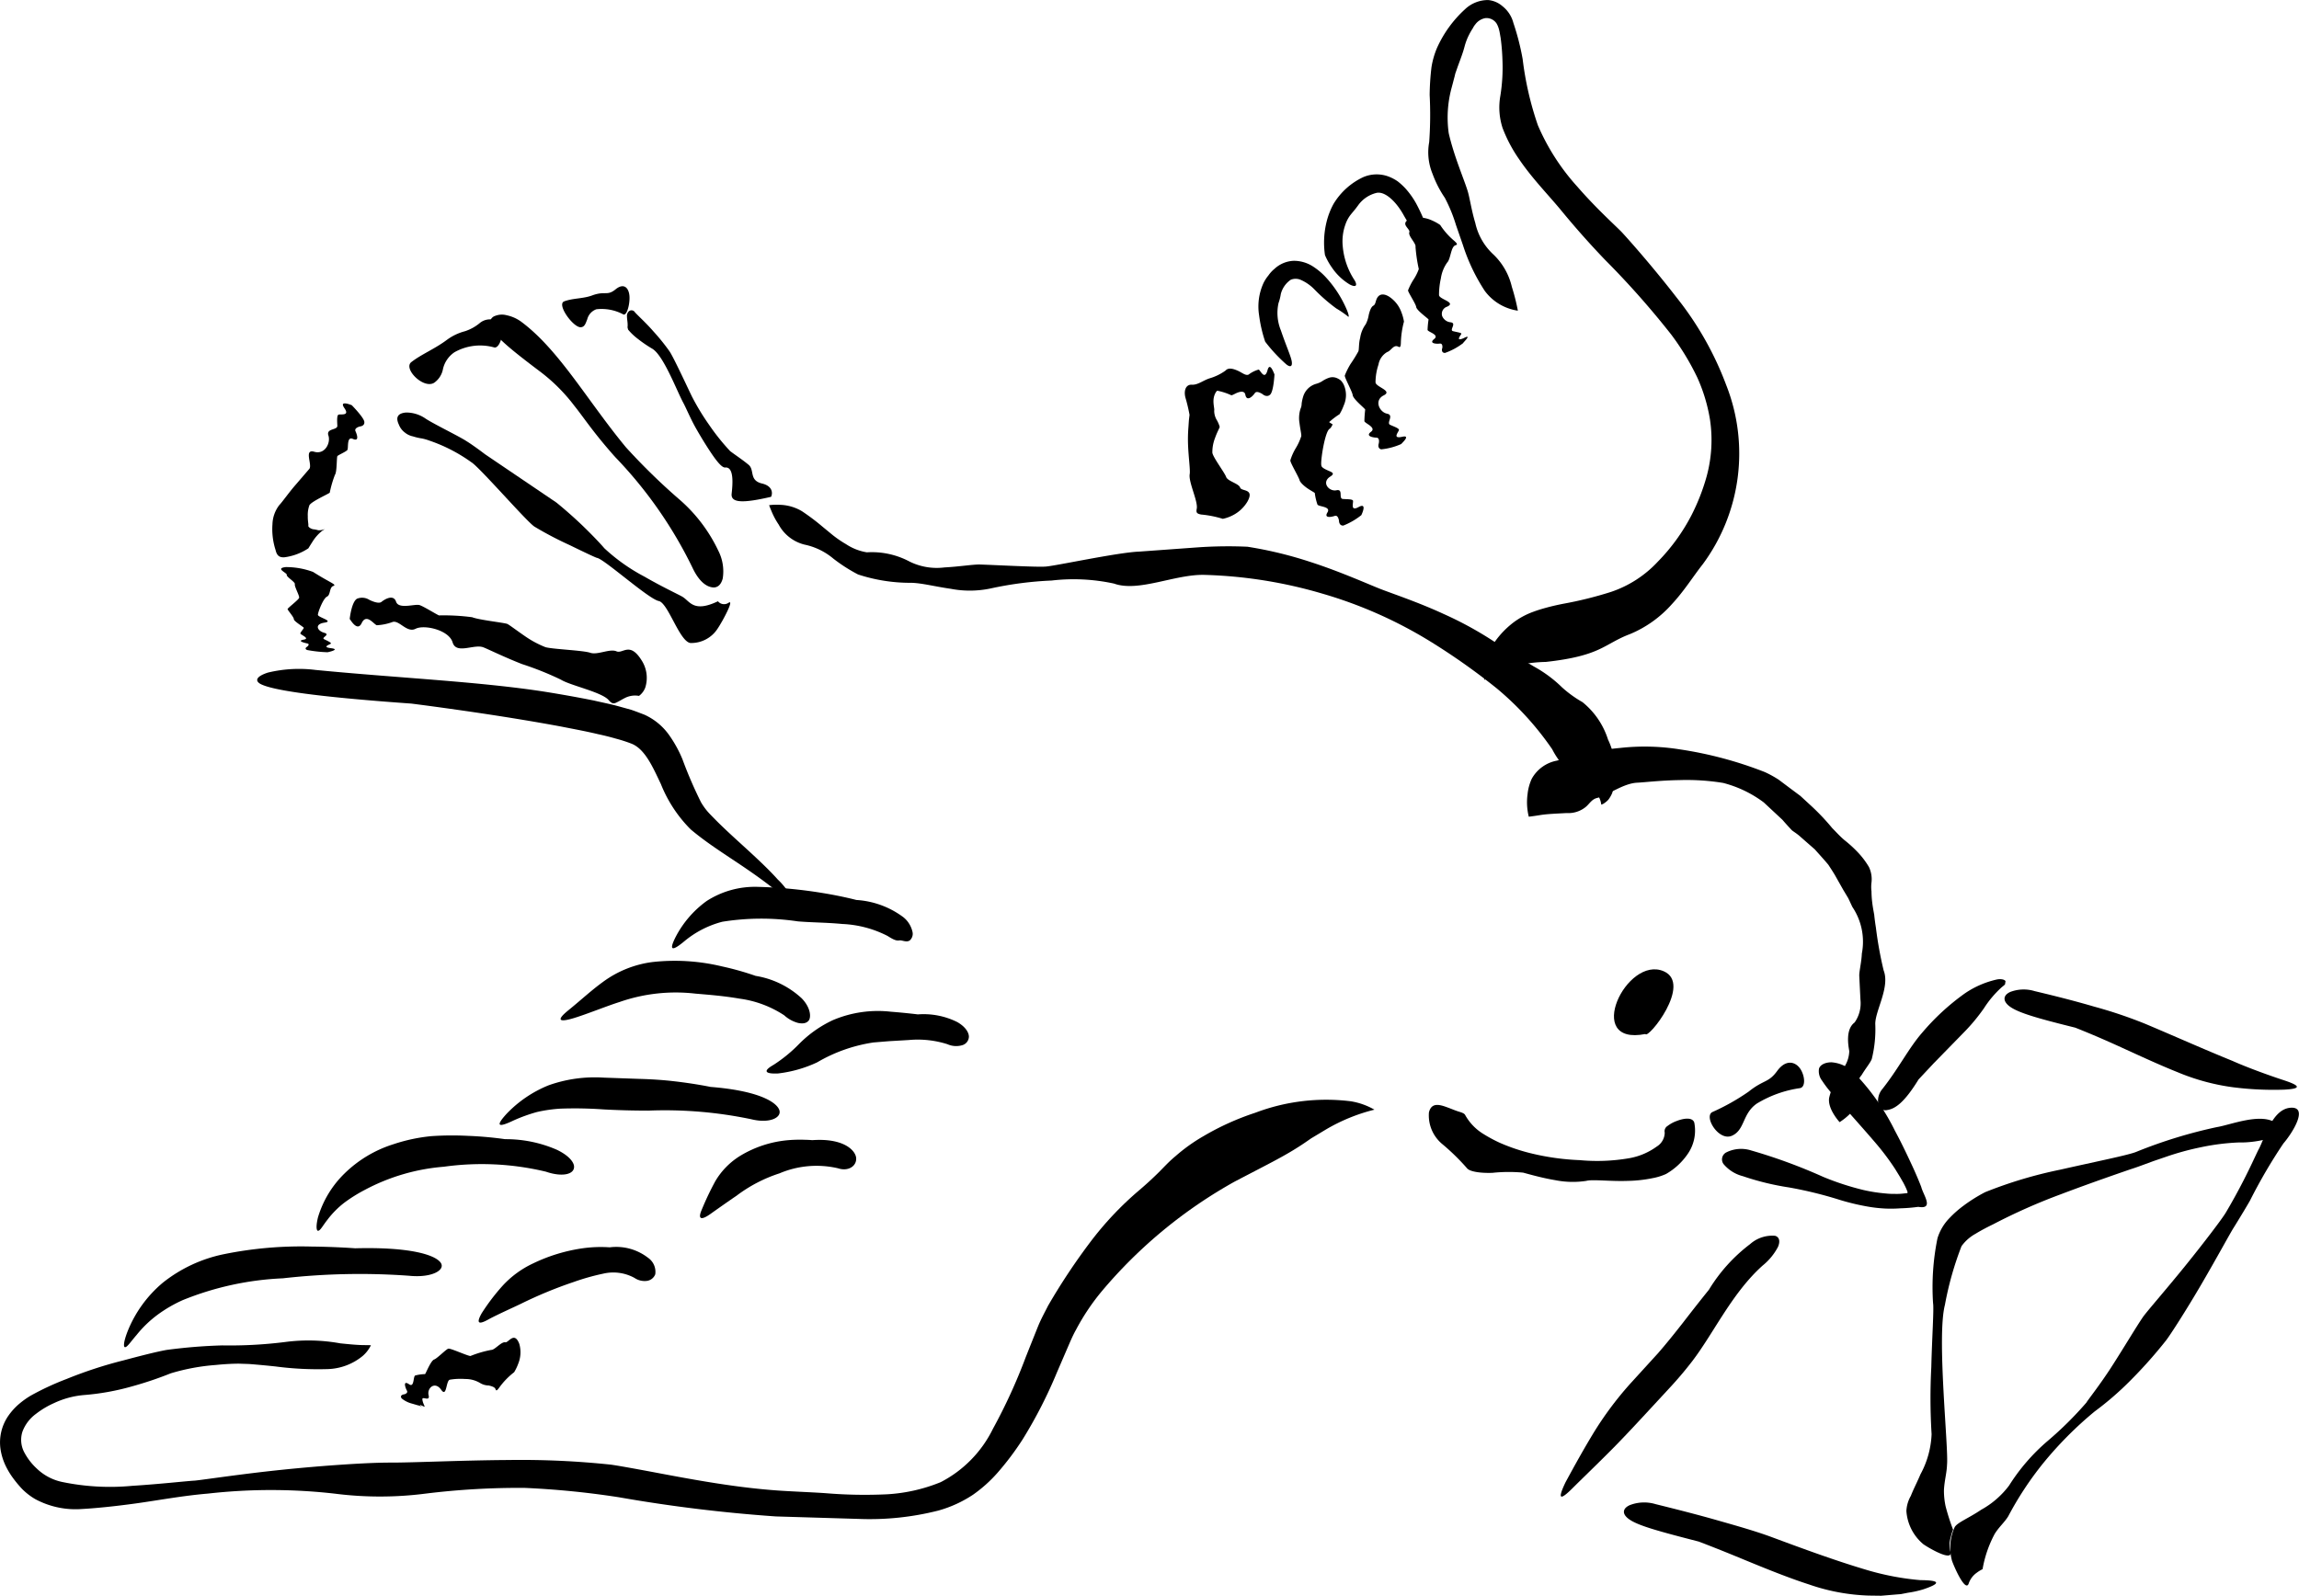 <svg xmlns="http://www.w3.org/2000/svg" width="109.999" height="76.372" viewBox="0 0 109.999 76.372"><g transform="translate(0 -78.257)"><g transform="translate(0 78.257)"><path d="M340.163,247.94a2.87,2.87,0,0,1-.058-1.082,2.332,2.332,0,0,1,.2-.734,1.742,1.742,0,0,1,1.208-.868,14.548,14.548,0,0,1,3.051-.61,10.611,10.611,0,0,1,2.814.07,18.64,18.64,0,0,1,4.079,1.088,5.1,5.1,0,0,1,.662.364l.533.4.506.377.434.4a10.907,10.907,0,0,1,1.092,1.143c.18.18.361.385.583.573a5.944,5.944,0,0,1,.656.6,3.911,3.911,0,0,1,.515.686,1.348,1.348,0,0,1,.122.743,1.736,1.736,0,0,0,0,.424,4.531,4.531,0,0,0,.035.528c.021.188.058.385.095.587.02.2.048.414.082.622a18.26,18.26,0,0,0,.369,2.043c.313.8-.4,1.917-.4,2.56a5.9,5.9,0,0,1-.168,1.685c-.065.173-.3.455-.484.764a1.044,1.044,0,0,0-.215.942.874.874,0,0,1-.328.9,2.95,2.95,0,0,1-.511.413s-.589-.634-.5-1.165a2.823,2.823,0,0,1,.291-.75,3.231,3.231,0,0,1,.225-.351,2.625,2.625,0,0,0,.253-.449,1.467,1.467,0,0,0,.193-.684c-.053-.3-.179-1.046.255-1.371a1.588,1.588,0,0,0,.28-1.087c-.023-.457-.045-.918-.056-1.132s.105-.654.123-1.082a2.981,2.981,0,0,0-.454-2.229c-.069-.141-.131-.287-.2-.424l-.233-.388-.339-.6c-.076-.143-.216-.362-.381-.612-.194-.233-.427-.487-.645-.732l-.685-.6c-.188-.172-.367-.266-.42-.323s-.221-.234-.443-.491l-.893-.832a5.544,5.544,0,0,0-1.944-.933,10.865,10.865,0,0,0-2.092-.135c-.854.012-1.682.107-2.011.124-.672.025-1.416.606-1.914.727-.26.058-.359.258-.537.417a1.314,1.314,0,0,1-.934.309c-.515.029-.909.041-1.253.095C340.4,247.913,340.163,247.94,340.163,247.94Z" transform="translate(-267.016 -208.853)"/><path d="M389.816,315.388a1.7,1.7,0,0,0-1.064-.488c-.34,0-.555.142-.6.305a.737.737,0,0,0,.144.57,5.367,5.367,0,0,0,.659.817c.681.779,1.274,1.432,1.9,2.164a12.106,12.106,0,0,1,.938,1.248l.227.37.173.3c.051.1.109.21.156.328l.036.089v.069l-.192.02a2.664,2.664,0,0,1-.405.018,3.664,3.664,0,0,1-.454-.021,7.631,7.631,0,0,1-1.043-.162,12.976,12.976,0,0,1-1.937-.631,25.865,25.865,0,0,0-3.447-1.265,1.58,1.58,0,0,0-1.177.086.376.376,0,0,0-.147.563,1.778,1.778,0,0,0,.923.581,12.809,12.809,0,0,0,2.206.539,19.2,19.2,0,0,1,2.444.6,11.153,11.153,0,0,0,1.3.312,6.7,6.7,0,0,0,.891.1,6.074,6.074,0,0,0,.7-.012,8.024,8.024,0,0,0,.856-.07c.772.13.237-.563.141-.953-.163-.423-.367-.875-.473-1.1-.257-.552-.512-1.084-.788-1.593A10.83,10.83,0,0,0,389.816,315.388Z" transform="translate(-301.119 -264.059)"/><path d="M319.973,327.4a10.6,10.6,0,0,0-1.2-1.169,1.781,1.781,0,0,1-.616-1.5c.128-.513.552-.36.933-.219.194.073.363.145.521.192s.238.088.273.144a2.48,2.48,0,0,0,.9.931,6.917,6.917,0,0,0,.767.411,8.962,8.962,0,0,0,1.428.487,11.76,11.76,0,0,0,2.389.341,8.979,8.979,0,0,0,2.37-.092,3.16,3.16,0,0,0,1.318-.558.794.794,0,0,0,.382-.667.294.294,0,0,1,.135-.318,1.6,1.6,0,0,1,.437-.238c.353-.139.763-.186.843.079a1.967,1.967,0,0,1-.332,1.523,3.156,3.156,0,0,1-1.02.934,2.812,2.812,0,0,1-.646.2,6.5,6.5,0,0,1-1.178.13c-.845.032-1.687-.082-1.993,0a4.31,4.31,0,0,1-1.5-.037c-.6-.1-1.186-.268-1.523-.358a7.449,7.449,0,0,0-1.466.01C320.645,327.647,320.1,327.574,319.973,327.4Z" transform="translate(-249.787 -271.495)"/><path d="M211.1,205.052a1.066,1.066,0,0,0-.294-.616c-.07-.074-.133-.135-.192-.189l-.2-.153c-.249-.181-.45-.3-.631-.427a3.885,3.885,0,0,1-1.031-1.266,14.315,14.315,0,0,0-2.662-2.92A31.611,31.611,0,0,0,203,197.292a21.01,21.01,0,0,0-5.257-2.342,22.019,22.019,0,0,0-5.609-.893c-1.414-.046-3.164.842-4.347.416a9.1,9.1,0,0,0-2.988-.146,17.008,17.008,0,0,0-2.907.377,4.828,4.828,0,0,1-1.919.018c-.716-.1-1.39-.277-1.884-.286a8.012,8.012,0,0,1-2.55-.4,7.715,7.715,0,0,1-1.184-.76,3.134,3.134,0,0,0-1.38-.669,1.936,1.936,0,0,1-1.235-.962,3.494,3.494,0,0,1-.343-.641c-.074-.173-.112-.283-.112-.283a2.763,2.763,0,0,1,.541-.017,2.172,2.172,0,0,1,1.029.305,10.45,10.45,0,0,1,.976.734l.486.4a5.244,5.244,0,0,0,.644.441,2.535,2.535,0,0,0,1,.393,3.837,3.837,0,0,1,2.05.445,2.935,2.935,0,0,0,1.668.277c.688-.035,1.37-.147,1.693-.139.645.02,2.725.131,3.116.1.392-.008,3.473-.682,4.523-.719l2.759-.2a20.94,20.94,0,0,1,2.4-.032,19.134,19.134,0,0,1,3.016.73c1.394.448,2.771,1.065,3.322,1.282s1.834.642,3.057,1.209a17.148,17.148,0,0,1,2.806,1.587c.426.327.979.605,1.5.922a6.1,6.1,0,0,1,1.351,1,5.518,5.518,0,0,0,.981.709,3.762,3.762,0,0,1,1.22,1.789,3.56,3.56,0,0,1,.2,2.561,1.514,1.514,0,0,1-.179.312.992.992,0,0,1-.19.165A.442.442,0,0,1,211.1,205.052Z" transform="translate(-134.485 -166.543)"/><path d="M146.521,156.313c-1.375.32-1.936.292-1.887-.151s.123-1.293-.308-1.251c-.212.02-.609-.574-1.035-1.259-.208-.342-.427-.707-.6-1.067-.168-.343-.29-.625-.379-.786-.34-.645-.955-2.282-1.489-2.581a6.335,6.335,0,0,1-.693-.476,2.788,2.788,0,0,1-.45-.43l-.029-.112a.682.682,0,0,0,.006-.139c0-.115-.031-.253-.031-.371a.3.3,0,0,1,.109-.27.193.193,0,0,1,.275.066c.174.189.547.523.887.917a9.961,9.961,0,0,1,.76.941c.211.306.97,1.965,1.1,2.214a11.3,11.3,0,0,0,.8,1.313,10.434,10.434,0,0,0,1.006,1.256c.309.231.574.4.879.651s.009.752.652.9c.326.079.437.251.461.39A.421.421,0,0,1,146.521,156.313Z" transform="translate(-109.627 -132.536)"/><path d="M118.8,160.428c.294.631.656.952,1.031.96.181-.007.343-.125.423-.43a2.175,2.175,0,0,0-.214-1.335,7.463,7.463,0,0,0-1.907-2.488,30.131,30.131,0,0,1-2.508-2.453c-1.854-2.238-3.2-4.672-5.026-6.022a1.8,1.8,0,0,0-.682-.3.876.876,0,0,0-.54.026.361.361,0,0,0-.206.541c.192.418.684.876,2.276,2.077a8.416,8.416,0,0,1,1.7,1.68c.46.57.9,1.27,1.957,2.457A20.6,20.6,0,0,1,118.8,160.428Z" transform="translate(-85.674 -133.272)"/><path d="M103.828,179.159c-1.2.573-1.344-.023-1.723-.229-.193-.109-.98-.478-1.785-.945a8.836,8.836,0,0,1-1.928-1.363c-.146-.176-.54-.594-.992-1.033s-1-.912-1.3-1.153l-3.412-2.31c-.422-.321-.762-.552-.87-.616-.331-.225-1.523-.8-1.967-1.084a1.621,1.621,0,0,0-.946-.3c-.354.03-.525.191-.348.57a.861.861,0,0,0,.293.39.876.876,0,0,0,.386.182,2.556,2.556,0,0,0,.431.1,2.5,2.5,0,0,1,.348.1,7.655,7.655,0,0,1,2.013,1.037c.383.228,2.651,2.846,3.017,3.08a16.464,16.464,0,0,0,1.685.885c.657.321,1.256.606,1.312.613.345.057,2.47,1.972,2.956,2.065.448.1.985,1.927,1.508,2.008a1.5,1.5,0,0,0,1.309-.693c.251-.375.809-1.425.519-1.231A.376.376,0,0,1,103.828,179.159Z" transform="translate(-69.476 -150.383)"/><path d="M91.726,216.1a1.06,1.06,0,0,0-.672.1c-.151.075-.262.149-.361.194-.173.095-.257.091-.415-.092-.327-.385-1.842-.7-2.288-.98a14.871,14.871,0,0,0-1.86-.745c-.874-.343-1.612-.71-1.845-.8-.443-.177-1.3.355-1.475-.238s-1.357-.863-1.771-.651-.775-.416-1.095-.328a2.55,2.55,0,0,1-.759.158c-.137-.03-.493-.585-.723-.108-.212.46-.553-.185-.576-.189,0,0,.082-.813.349-.971a.644.644,0,0,1,.587.051s.43.226.584.1.574-.381.7-.006.913.088,1.125.16.807.447.927.493a10.33,10.33,0,0,1,1.588.087c.323.13,1.521.26,1.676.319.078.029.441.306.822.568a4.834,4.834,0,0,0,1.011.547c.37.1,1.8.15,2.143.268s.927-.207,1.248-.072c.306.141.632-.48,1.2.423a1.544,1.544,0,0,1,.184,1.307.865.865,0,0,1-.2.316A.646.646,0,0,1,91.726,216.1Z" transform="translate(-61.154 -182.795)"/><path d="M64.653,228.952c-4.667-.331-6.736-.654-7.244-.955-.262-.166-.125-.363.377-.527a6.341,6.341,0,0,1,2.286-.128c3.927.383,7.845.556,10.971,1.043.779.125,1.56.263,2.341.42.394.092.781.166,1.179.275l.6.166c.206.068.422.154.632.233a2.923,2.923,0,0,1,1.184.967,5.867,5.867,0,0,1,.644,1.163,20.486,20.486,0,0,0,.891,2.066,3.071,3.071,0,0,0,.289.413c.116.138.282.3.437.459.317.317.667.643,1.022.967.71.647,1.428,1.3,1.925,1.858a3.354,3.354,0,0,1,.779,1.113c-.009.122-.263-.1-1.007-.7-1.517-1.184-2.751-1.814-3.937-2.81a6.434,6.434,0,0,1-1.428-2.172c-.367-.765-.744-1.666-1.4-1.93a6.886,6.886,0,0,0-.751-.243c-.272-.079-.558-.151-.855-.214-.584-.14-1.2-.253-1.8-.371-1.211-.224-2.41-.419-3.467-.58C66.2,229.145,64.653,228.952,64.653,228.952Z" transform="translate(-44.973 -195.279)"/><path d="M158.477,276.455a4.185,4.185,0,0,1,2.247.823,1.239,1.239,0,0,1,.433.677.421.421,0,0,1-.124.436c-.157.112-.386-.027-.5,0-.139.02-.263-.023-.558-.212a5.223,5.223,0,0,0-2.169-.575c-.763-.073-1.47-.069-2.129-.125a11.812,11.812,0,0,0-3.613.018,4.672,4.672,0,0,0-1.824.94c-.481.4-.8.551-.4-.229a4.911,4.911,0,0,1,1.47-1.7,4.259,4.259,0,0,1,2.462-.68,22.593,22.593,0,0,1,3.127.3C157.814,276.278,158.477,276.455,158.477,276.455Z" transform="translate(-117.504 -233.383)"/><path d="M134.187,292.984a4.247,4.247,0,0,1,2.2,1.071c.435.446.462.912.336,1.069s-.342.147-.51.111a1.6,1.6,0,0,1-.659-.363,5.111,5.111,0,0,0-2.146-.8c-.758-.132-1.494-.186-2.113-.24a8.18,8.18,0,0,0-3.615.4c-.594.186-1.536.57-2.169.765s-.951.175-.293-.361,1.105-.958,1.656-1.358a5.087,5.087,0,0,1,2.363-.955,9.663,9.663,0,0,1,3.338.207A13.775,13.775,0,0,1,134.187,292.984Z" transform="translate(-98.031 -246.279)"/><path d="M121.367,318.739c2.2.174,3.092.682,3.273,1.067s-.423.7-1.311.483a20.119,20.119,0,0,0-4.939-.416c-.7,0-1.474-.019-2.174-.059a19.176,19.176,0,0,0-2.034-.035,6.846,6.846,0,0,0-1.124.162,7.693,7.693,0,0,0-1.11.4c-.614.292-.98.378-.332-.325a5.747,5.747,0,0,1,2-1.354,6.588,6.588,0,0,1,2.632-.368l1.69.06c.582.014,1.183.055,1.688.115C120.649,318.587,121.367,318.739,121.367,318.739Z" transform="translate(-87.368 -266.72)"/><path d="M79.526,331.357a6.1,6.1,0,0,1,2.481.509c.53.256.768.539.813.747.075.423-.532.578-1.34.3a13.154,13.154,0,0,0-4.884-.237,9.654,9.654,0,0,0-3.78,1.107,7.244,7.244,0,0,0-.977.61,4.286,4.286,0,0,0-.815.823c-.211.266-.329.5-.43.522-.082.031-.139-.15-.021-.64A4.879,4.879,0,0,1,71.842,333a5.835,5.835,0,0,1,2.337-1.4,8.172,8.172,0,0,1,1.831-.389,14.75,14.75,0,0,1,1.736-.013A17.4,17.4,0,0,1,79.526,331.357Z" transform="translate(-55.359 -276.837)"/><path d="M38.67,356.013c2.647-.07,3.8.316,4.081.671s-.394.757-1.494.644a32.7,32.7,0,0,0-6.042.122,14.365,14.365,0,0,0-4.786,1.041,6.529,6.529,0,0,0-1.2.695,5.476,5.476,0,0,0-1.017.978c-.269.31-.433.564-.537.581-.087.024-.109-.19.1-.734a5.883,5.883,0,0,1,1.691-2.348,6.9,6.9,0,0,1,2.932-1.369,18.5,18.5,0,0,1,4.17-.364C37.791,355.943,38.67,356.013,38.67,356.013Z" transform="translate(-21.679 -296.271)"/><path d="M65.762,323.694a8.663,8.663,0,0,0-2.31.942l-.719.432c-.211.147-.4.278-.593.4-.756.486-1.483.84-3.071,1.671a22.77,22.77,0,0,0-6.34,5.23,10.612,10.612,0,0,0-1.247,1.861c-.165.287-.317.666-.468,1.01l-.443,1.028a22.09,22.09,0,0,1-1.638,3.2,13.461,13.461,0,0,1-1.213,1.613,6.648,6.648,0,0,1-1.157,1.036,5.813,5.813,0,0,1-1.664.763,13.32,13.32,0,0,1-3.812.4l-3.967-.119a72.462,72.462,0,0,1-7.51-.918,41.157,41.157,0,0,0-4.514-.448,36.657,36.657,0,0,0-4.725.273,17.1,17.1,0,0,1-4.336.005,26.961,26.961,0,0,0-6.085-.005c-1.2.1-2.373.322-3.443.47s-1.983.235-2.589.268A4.074,4.074,0,0,1,1.7,342.34a3.035,3.035,0,0,1-.629-.48,5.21,5.21,0,0,1-.409-.484,3.71,3.71,0,0,1-.376-.606,2.829,2.829,0,0,1-.262-.832,2.241,2.241,0,0,1,.388-1.611,2.994,2.994,0,0,1,.54-.582,4.088,4.088,0,0,1,.511-.361,13.035,13.035,0,0,1,1.72-.8,20.4,20.4,0,0,1,2.719-.89c.8-.213,1.519-.4,2.058-.5a25.314,25.314,0,0,1,2.671-.218,21.25,21.25,0,0,0,3-.161,8.525,8.525,0,0,1,2.649.062c.42.044.79.078,1.048.083l.42.006a1.23,1.23,0,0,1-.084.152,1.561,1.561,0,0,1-.316.367,2.759,2.759,0,0,1-1.682.625,15.522,15.522,0,0,1-2.471-.125c-.735-.079-1.278-.119-1.278-.119l-.481-.016c-.3,0-.7.02-1.115.063a9.959,9.959,0,0,0-2.153.4,17.436,17.436,0,0,1-1.859.626A11.751,11.751,0,0,1,4,337.353a4.205,4.205,0,0,0-1.426.389,4.13,4.13,0,0,0-.853.511,1.858,1.858,0,0,0-.646.848,1.276,1.276,0,0,0,.1,1.018,2.875,2.875,0,0,0,.586.752,2.486,2.486,0,0,0,1.21.64,11.255,11.255,0,0,0,3.35.186c1.334-.083,2.6-.229,3-.25.4-.037,2.192-.314,4.167-.518s4.129-.348,5.2-.344,3.414-.111,5.648-.124a40.782,40.782,0,0,1,4.893.222c.268.035,1.084.18,2.183.387s2.479.468,3.9.655c.712.094,1.436.168,2.141.211s1.425.069,2.056.113a22.438,22.438,0,0,0,2.924.053,7.98,7.98,0,0,0,2.577-.582,5.686,5.686,0,0,0,2.5-2.556,26.255,26.255,0,0,0,1.567-3.424c.212-.533.406-1.017.571-1.431s.376-.782.5-1.035a30.156,30.156,0,0,1,2.006-3.027,15.507,15.507,0,0,1,2.319-2.468c.373-.316.654-.578.922-.84s.51-.541.851-.822a8.316,8.316,0,0,1,1.347-.962,12.631,12.631,0,0,1,2.469-1.114,9.556,9.556,0,0,1,4.567-.549A3.338,3.338,0,0,1,65.762,323.694Z" transform="translate(0 -270.586)"/><path d="M177.969,303.625a3.614,3.614,0,0,1,1.884.366c.4.228.557.505.558.7a.435.435,0,0,1-.321.409,1.024,1.024,0,0,1-.706-.048,4.67,4.67,0,0,0-1.853-.2l-.927.054-.756.062a7.5,7.5,0,0,0-2.695.951,6.044,6.044,0,0,1-1.874.533c-.553.026-.785-.086-.222-.407a6.949,6.949,0,0,0,1.247-1.022,5.58,5.58,0,0,1,1.607-1.126,5.512,5.512,0,0,1,2.767-.4C177.411,303.554,177.969,303.625,177.969,303.625Z" transform="translate(-134.053 -255.077)"/><path d="M161.247,332.153c1.485-.106,2.05.471,2.1.833.047.389-.359.68-.859.515a4.535,4.535,0,0,0-2.805.24,6.957,6.957,0,0,0-2.059,1.073c-.337.228-.878.608-1.25.873s-.644.324-.408-.217a13.839,13.839,0,0,1,.641-1.349,3.526,3.526,0,0,1,1.227-1.238,5.3,5.3,0,0,1,2.241-.727,6.659,6.659,0,0,1,.846-.02C161.126,332.14,161.247,332.153,161.247,332.153Z" transform="translate(-122.385 -277.586)"/><path d="M112.885,356.068a2.482,2.482,0,0,1,1.832.5.817.817,0,0,1,.346.79.5.5,0,0,1-.416.318.863.863,0,0,1-.574-.142,2.108,2.108,0,0,0-1.5-.206,11.016,11.016,0,0,0-1.416.4,20.449,20.449,0,0,0-2.527,1.045c-.418.2-1.063.488-1.494.715-.407.233-.716.332-.378-.265a10.052,10.052,0,0,1,.994-1.309,4.655,4.655,0,0,1,1.472-1.079,8.073,8.073,0,0,1,2.358-.72A6.26,6.26,0,0,1,112.885,356.068Z" transform="translate(-83.711 -296.372)"/><path d="M94.727,377.9a3.529,3.529,0,0,0-.711.734c-.105.142-.147.177-.179.078s-.177-.141-.325-.177a.8.8,0,0,1-.415-.119,1.361,1.361,0,0,0-.712-.191,3.078,3.078,0,0,0-.739.034c-.189.056-.136.883-.416.473-.3-.419-.685-.068-.594.274.071.326-.321.013-.3.2s.13.331.1.348l-.174-.076c-.057-.022-.077,0,.129.127a1.473,1.473,0,0,0-.178-.095.638.638,0,0,0-.13-.033l.012,0-.256-.075a1.275,1.275,0,0,1-.491-.246c-.124-.164.112-.2.106-.195s.218-.044.142-.181-.2-.5.091-.313c.271.206.2-.362.306-.41a2.114,2.114,0,0,1,.472-.067c.035-.028.276-.65.439-.7.142-.05.586-.508.676-.516.093-.033.9.341,1.056.35a5.226,5.226,0,0,1,1-.292c.156.009.487-.406.667-.363.149.033.431-.55.67.073a1.446,1.446,0,0,1-.046.939A2.308,2.308,0,0,1,94.727,377.9Z" transform="translate(-70.127 -312.227)"/><path d="M320.725,110.794a2.527,2.527,0,0,1,.492-1.82,4.22,4.22,0,0,1,.893-.927,3.633,3.633,0,0,1,.953-.512c.184-.069.378-.129.6-.19.24-.066.511-.13.822-.191a18.213,18.213,0,0,0,2.283-.566,5.4,5.4,0,0,0,2.241-1.442,9.257,9.257,0,0,0,1.621-2.236,9.995,9.995,0,0,0,.722-1.85,6.616,6.616,0,0,0,.161-2.721,8.007,8.007,0,0,0-.608-2.016,12.172,12.172,0,0,0-1.245-2.052,40.845,40.845,0,0,0-3.171-3.581c-.985-1.026-1.713-1.9-2.027-2.278-.62-.765-1.44-1.585-2.081-2.534a6.87,6.87,0,0,1-.79-1.49,3.17,3.17,0,0,1-.108-1.548,8.536,8.536,0,0,0,.1-1.709,10.037,10.037,0,0,0-.087-1.061c-.036-.2-.045-.277-.075-.388a1.114,1.114,0,0,0-.119-.3.575.575,0,0,0-.541-.257.761.761,0,0,0-.471.293.918.918,0,0,0-.125.192,2.934,2.934,0,0,0-.181.313,2.844,2.844,0,0,0-.211.551c-.076.3-.207.634-.329.968l-.082.235-.035.1-.034.143c-.051.192-.1.386-.153.578a5.434,5.434,0,0,0-.128,2.133c.253,1.1.707,2.134.9,2.749.1.306.184.925.371,1.547a2.9,2.9,0,0,0,.874,1.516,3.119,3.119,0,0,1,.875,1.54,10.052,10.052,0,0,1,.289,1.143,2.4,2.4,0,0,1-1.583-.946,8.976,8.976,0,0,1-1.046-2.194l-.333-.962a7.385,7.385,0,0,0-.533-1.3,5.2,5.2,0,0,1-.587-1.145,2.7,2.7,0,0,1-.161-1.524A18.311,18.311,0,0,0,318.1,82.8a12.293,12.293,0,0,1,.086-1.319,3.916,3.916,0,0,1,.269-.938,5.609,5.609,0,0,1,1.329-1.836,1.6,1.6,0,0,1,1.115-.448,1.21,1.21,0,0,1,.682.292,1.5,1.5,0,0,1,.526.806,11.906,11.906,0,0,1,.443,1.731,15.235,15.235,0,0,0,.728,3.164,10.565,10.565,0,0,0,1.889,2.939c.906,1.048,1.9,1.936,2.135,2.188s1.421,1.574,2.613,3.116a15.327,15.327,0,0,1,2.374,4.19,8.92,8.92,0,0,1-1.12,8.573c-.463.586-.89,1.282-1.493,1.929a5.5,5.5,0,0,1-1.981,1.413c-1.262.474-1.364,1.042-4.035,1.336a6.8,6.8,0,0,0-2.287.441C320.947,110.608,320.733,110.811,320.725,110.794Z" transform="translate(-249.696 -78.257)"/><path d="M314.651,127.057a3.455,3.455,0,0,0,.678.764c.136.125.164.176.055.206-.228.069-.226.66-.4.829a1.743,1.743,0,0,0-.3.755,3.666,3.666,0,0,0-.089.8c.007.21.854.346.383.558a.36.36,0,0,0-.234.443.485.485,0,0,0,.384.3c.351.029-.062.376.136.427s.377.071.4.117c.019.03-.339.412.113.217.441-.23-.044.226-.033.242a3.158,3.158,0,0,1-.862.466c-.2,0-.141-.218-.135-.217s.054-.252-.119-.23-.531-.008-.266-.218-.28-.329-.315-.433a4.093,4.093,0,0,1,.047-.5c-.01-.048-.581-.437-.593-.61-.027-.156-.386-.694-.389-.785a3,3,0,0,1,.242-.485,2.35,2.35,0,0,0,.273-.536,7.534,7.534,0,0,1-.157-1.063c.04-.162-.367-.526-.295-.7.031-.084-.1-.191-.167-.31s-.03-.268.291-.356a1.476,1.476,0,0,1,.939.093A2.272,2.272,0,0,1,314.651,127.057Z" transform="translate(-245.743 -116.29)"/><path d="M302.313,145.154a4.351,4.351,0,0,0-.149,1.031c-.006.192-.047.212-.119.172-.231-.123-.341.192-.533.253a.86.86,0,0,0-.418.6,2.714,2.714,0,0,0-.142.846c0,.232.852.408.382.634-.464.244-.188.8.169.871s-.051.447.151.536.394.157.418.229-.353.445.134.346c.484-.118-.029.333-.025.342a3.093,3.093,0,0,1-.957.254c-.2-.051-.118-.277-.118-.277s.068-.277-.108-.282-.54-.074-.264-.279-.282-.4-.315-.509a5.473,5.473,0,0,1,.039-.555c-.01-.057-.593-.507-.6-.706-.032-.173-.38-.81-.378-.92a3.411,3.411,0,0,1,.28-.562,6.79,6.79,0,0,0,.371-.6c.039-.1.012-.37.086-.647a1.456,1.456,0,0,1,.266-.65,1.454,1.454,0,0,0,.145-.449c.044-.181.11-.381.221-.441s.1-.223.177-.362.241-.266.563-.077a1.5,1.5,0,0,1,.6.752A2.264,2.264,0,0,1,302.313,145.154Z" transform="translate(-235.138 -129.763)"/><path d="M289.722,164.027a3.618,3.618,0,0,0-.784.67,1.077,1.077,0,0,1-.115.134l-.021,0a1.075,1.075,0,0,0,.112-.316,1.128,1.128,0,0,1,.026-.147l.013-.109-.008-.088-.006-.032.024.044a.852.852,0,0,0,.2.18,2.4,2.4,0,0,0,.21.14l.02.013-.031.057a.471.471,0,0,1-.11.152c-.226.095-.457,1.586-.4,1.759.008.108.229.2.385.268s.255.125.041.26c-.448.283-.052.734.3.655.336-.07.083.4.3.417s.424.005.48.069-.161.559.278.317.128.388.128.388a3.344,3.344,0,0,1-.863.5c-.211.009-.206-.231-.206-.231s-.037-.289-.2-.233-.533.125-.352-.166-.412-.267-.478-.375a2.724,2.724,0,0,1-.128-.552c-.017-.029-.188-.112-.366-.236s-.345-.29-.365-.389c-.058-.183-.449-.832-.439-.94a2.573,2.573,0,0,1,.246-.56,2.7,2.7,0,0,0,.278-.6c.009-.1-.053-.345-.084-.613a1.456,1.456,0,0,1,.049-.7.583.583,0,0,0,.052-.244,2.191,2.191,0,0,1,.078-.351.91.91,0,0,1,.6-.59,1.069,1.069,0,0,0,.309-.133,1.384,1.384,0,0,1,.307-.156.53.53,0,0,1,.365,0,.763.763,0,0,1,.211.12.742.742,0,0,1,.15.219,1.207,1.207,0,0,1-.005.977A2.315,2.315,0,0,1,289.722,164.027Z" transform="translate(-225.629 -144.204)"/><path d="M265.67,167.27a5,5,0,0,0-1.037-.206c-.2-.04-.246-.085-.212-.268.079-.35-.4-1.278-.335-1.666.033-.189-.053-.765-.078-1.378a7.241,7.241,0,0,1,.018-.879c.009-.128.016-.242.023-.334.013-.11.023-.195.029-.246a8.048,8.048,0,0,0-.2-.837c-.079-.329.023-.608.291-.606.295.027.547-.2.872-.305a2.5,2.5,0,0,0,.762-.373c.147-.167.411-.071.633.032.195.1.336.219.468.163a1.41,1.41,0,0,1,.481-.24c.08.018.276.529.419.051.119-.481.321.169.338.172,0,0-.038.813-.206.974s-.367-.023-.367-.023a.7.7,0,0,0-.146-.075c-.079-.032-.168-.047-.221.027-.1.152-.385.428-.453.081-.029-.171-.189-.167-.34-.116s-.279.147-.336.136a2.961,2.961,0,0,0-.661-.215c-.04,0-.163.176-.185.412s.054.478.031.543a.879.879,0,0,0,.108.421,1.458,1.458,0,0,1,.155.351c0,.043-.127.258-.222.534a1.859,1.859,0,0,0-.129.708c.041.236.589.953.659,1.157s.613.317.671.51.7.03.352.663a1.717,1.717,0,0,1-.727.673A1.832,1.832,0,0,1,265.67,167.27Z" transform="translate(-207.163 -142.439)"/><path d="M280.606,140.222a6.563,6.563,0,0,1-.29-1.257,2.7,2.7,0,0,1,.212-1.552,1.87,1.87,0,0,1,.233-.359,1.528,1.528,0,0,1,.294-.319,1.431,1.431,0,0,1,.923-.382,1.694,1.694,0,0,1,.9.261,3.248,3.248,0,0,1,.583.476,5.4,5.4,0,0,1,1.023,1.542c.144.326.147.465.065.369a4.95,4.95,0,0,0-.543-.37,8.217,8.217,0,0,1-1.034-.9,2.084,2.084,0,0,0-.64-.455.615.615,0,0,0-.5-.017,1.175,1.175,0,0,0-.477.681,2.4,2.4,0,0,1-.111.439,2.2,2.2,0,0,0,.112,1.3c.264.774.471,1.217.518,1.47s-.053.327-.267.151a7.6,7.6,0,0,1-.66-.661C280.749,140.415,280.606,140.222,280.606,140.222Z" transform="translate(-220.072 -123.871)"/><path d="M294.926,120.962a4.138,4.138,0,0,1,.082-1.609,3.527,3.527,0,0,1,.328-.839,3.283,3.283,0,0,1,1.426-1.283,1.629,1.629,0,0,1,1.142-.05,2.036,2.036,0,0,1,.5.252,3.089,3.089,0,0,1,.367.335,3.916,3.916,0,0,1,.512.715,7.91,7.91,0,0,1,.772,2.071c.1.41.086.565.012.432s-.259-.294-.5-.6a12.05,12.05,0,0,1-.909-1.393c-.361-.627-.868-1.082-1.254-1.009a1.518,1.518,0,0,0-.9.61c-.17.232-.218.272-.363.455a1.613,1.613,0,0,0-.238.453,2.377,2.377,0,0,0-.127,1.034,3.488,3.488,0,0,0,.567,1.632c.149.252.069.359-.235.2a2.724,2.724,0,0,1-.844-.8A3.142,3.142,0,0,1,294.926,120.962Z" transform="translate(-231.531 -108.755)"/><path d="M354.665,356.043a7.835,7.835,0,0,1,1.967-2.18,1.6,1.6,0,0,1,1.2-.4c.214.066.245.278.136.532a2.844,2.844,0,0,1-.735.893c-1.525,1.368-2.4,3.374-3.493,4.737-.27.345-.56.684-.863,1.016l-.854.924c-.57.617-1.14,1.234-1.726,1.839s-1.5,1.487-2.073,2.053c-.56.57-.9.8-.42-.2.519-.959.893-1.621,1.314-2.319a16.283,16.283,0,0,1,1.766-2.38l1.338-1.468c.427-.489.833-1,1.19-1.455C354.119,356.717,354.665,356.043,354.665,356.043Z" transform="translate(-272.898 -294.319)"/><path d="M365.232,414.835c-2.294-.59-3.24-.856-3.519-1.25-.127-.188-.048-.372.218-.492a1.9,1.9,0,0,1,1.239-.049c1.039.257,2.044.513,2.985.782s1.827.519,2.582.8c1.513.562,2.995,1.108,4.476,1.55a12.805,12.805,0,0,0,2.624.505c.746.006,1.173.094.142.44a4.822,4.822,0,0,1-.734.163l-.34.066-.322.026-.62.052-.6-.008a9.607,9.607,0,0,1-2.846-.53c-1.187-.383-2.5-.936-3.524-1.357S365.232,414.835,365.232,414.835Z" transform="translate(-283.955 -341.057)"/><path d="M435.892,347.1a5.561,5.561,0,0,1,.581-1.69c.212-.339.472-.553.648-.843a15.769,15.769,0,0,1,1.641-2.5,17.752,17.752,0,0,1,2.491-2.513,14.686,14.686,0,0,0,1.641-1.411,22.382,22.382,0,0,0,1.765-1.975c.21-.266.981-1.469,1.692-2.685s1.377-2.44,1.527-2.68c.414-.664.718-1.181.808-1.34a25.213,25.213,0,0,1,1.6-2.738c.451-.522,1.216-1.772.339-1.708s-1.239,1.467-1.515,1.974c-.139.252-.65,1.479-1.584,3.051-.167.283-1.048,1.444-1.954,2.563s-1.843,2.19-2.005,2.427c-.291.42-.9,1.443-1.486,2.356-.571.891-1.187,1.661-1.217,1.735A16.981,16.981,0,0,1,439,340.969a9.384,9.384,0,0,0-1.839,2.128,4.2,4.2,0,0,1-1.333,1.158c-.6.406-1.148.612-1.272.837a2.373,2.373,0,0,0-.124,1.614c.158.428.661,1.516.8,1.069a1.034,1.034,0,0,1,.376-.5A1.675,1.675,0,0,1,435.892,347.1Z" transform="translate(-341.033 -272.001)"/><path d="M420.174,301.185c-.7,1.141-1.136,1.407-1.5,1.463a.341.341,0,0,1-.419-.26.869.869,0,0,1,.184-.742c.759-.953,1.28-1.984,1.9-2.69a11.171,11.171,0,0,1,2.047-1.888,4.437,4.437,0,0,1,1.537-.668c.245-.048.438.031.409.113l-.01.044-.006.061c-.01.032-.057.069-.155.146a4.95,4.95,0,0,0-.859,1.015,9,9,0,0,1-.976,1.171l-1.433,1.467Z" transform="translate(-328.378 -249.523)"/><path d="M449.805,300.511c-2.155-.534-3.087-.813-3.33-1.221-.113-.192-.028-.373.224-.487a1.8,1.8,0,0,1,1.164-.041c.985.234,1.945.477,2.844.741a21.778,21.778,0,0,1,2.453.826c1.424.6,2.8,1.217,4.171,1.773.682.306,1.725.686,2.425.915s1.023.416.024.463a15.34,15.34,0,0,1-2.453-.12,10.465,10.465,0,0,1-2.625-.718c-1.091-.436-2.3-1.016-3.251-1.439S449.805,300.511,449.805,300.511Z" transform="translate(-350.516 -251.329)"/><path d="M426.776,347.147a10.79,10.79,0,0,1-.355-1.108,3.511,3.511,0,0,1-.082-.783c.021-.456.135-.819.147-1.217.082-.809-.5-6.124-.1-7.653a15.343,15.343,0,0,1,.794-2.809,2.036,2.036,0,0,1,.67-.592c.3-.184.6-.335.859-.462a27.938,27.938,0,0,1,3.211-1.425c1.494-.567,3.023-1.089,3.344-1.2.218-.069.435-.147.628-.219l.479-.176.586-.2a13.091,13.091,0,0,1,1.664-.457,10.912,10.912,0,0,1,1.848-.233c.806.029,2.537-.3,1.807-.89-.7-.578-2.2.046-2.878.156a23.072,23.072,0,0,0-3.842,1.179c-.348.154-2,.483-3.646.857a20.882,20.882,0,0,0-3.6,1.078,7.507,7.507,0,0,0-1.034.647,5.062,5.062,0,0,0-.668.589,2.378,2.378,0,0,0-.579.973,11.716,11.716,0,0,0-.211,3.1c.047.286-.051,1.661-.084,3.064a28.267,28.267,0,0,0,.014,3.21,4.367,4.367,0,0,1-.53,1.915c-.157.374-.343.725-.462,1.035a1.6,1.6,0,0,0-.214.727,2.27,2.27,0,0,0,.814,1.591c.383.26,1.438.841,1.29.345a1.274,1.274,0,0,1,.023-.7A1.777,1.777,0,0,1,426.776,347.147Z" transform="translate(-333.328 -273.937)"/><path d="M62.342,175.041a2.718,2.718,0,0,1-1.133.427c-.252.021-.374-.078-.436-.347a3.25,3.25,0,0,1-.149-1.233,1.574,1.574,0,0,1,.327-.917c.135-.137.435-.567.746-.929l.693-.806c.149-.2-.276-.965.235-.817s.794-.426.676-.779.441-.244.428-.469-.022-.453.039-.518.586.09.3-.321.352-.141.352-.141.573.582.6.792-.211.225-.211.225-.285.066-.212.226.191.511-.123.37-.2.452-.268.533-.43.237-.473.287-.016.768-.12.9a5.249,5.249,0,0,0-.248.853c-.052.057-.888.425-.975.606a1.361,1.361,0,0,0-.075.523c-.006.215.039.392.025.449s.1.143.225.172a1.3,1.3,0,0,1,.246.048.661.661,0,0,0,.263-.036c.1-.023.118-.063-.07.063a2.038,2.038,0,0,0-.465.524C62.427,174.9,62.342,175.041,62.342,175.041Z" transform="translate(-47.588 -148.798)"/><path d="M91.256,151.452c-.382.318.584,1.291,1.094.987a1.028,1.028,0,0,0,.428-.668,1.324,1.324,0,0,1,.547-.795,2.493,2.493,0,0,1,1.9-.232c.2.056.4-.388.378-.787a.6.6,0,0,0-.29-.5.765.765,0,0,0-.783.127,2.157,2.157,0,0,1-.7.385,2.525,2.525,0,0,0-.862.411C92.373,150.825,91.745,151.069,91.256,151.452Z" transform="translate(-71.582 -134.117)"/><path d="M125.286,142.749c-.354.159.456,1.263.806,1.234.182-.012.227-.177.306-.377a.688.688,0,0,1,.438-.483,2.2,2.2,0,0,1,1.293.249c.149.058.291-.392.293-.79s-.206-.76-.639-.436c-.429.363-.5.09-1.108.3C126.215,142.628,125.718,142.581,125.286,142.749Z" transform="translate(-98.301 -128.322)"/><path d="M64.134,204.789c.843.536,1.159.606.966.673s-.124.431-.3.509-.436.746-.434.871.8.3.309.375-.336.394-.01.484-.165.229,0,.309.325.156.325.2-.488.168,0,.228-.163.195-.163.195a6.361,6.361,0,0,1-.977-.107c-.163-.069,0-.158,0-.158s.163-.124,0-.158-.489-.124-.163-.18-.162-.237-.161-.295.165-.235.166-.269-.482-.318-.477-.415-.3-.431-.3-.483.533-.447.553-.544-.234-.544-.206-.648-.412-.35-.386-.446-.586-.312-.048-.373A3.738,3.738,0,0,1,64.134,204.789Z" transform="translate(-49.155 -177.417)"/><path d="M360.944,297.284c-2.984.59-.9-3.79.885-3C363.2,294.888,361.067,297.554,360.944,297.284Z" transform="translate(-282.219 -247.797)"/><path d="M380.883,317.358c-.4.23.32,1.407.948,1.128s.486-1.05,1.19-1.539a5.466,5.466,0,0,1,2.067-.739c.264-.053.243-.537.038-.884s-.666-.544-1.109.032c-.438.617-.646.426-1.387,1.019A10.532,10.532,0,0,1,380.883,317.358Z" transform="translate(-298.963 -264.131)"/></g></g></svg>